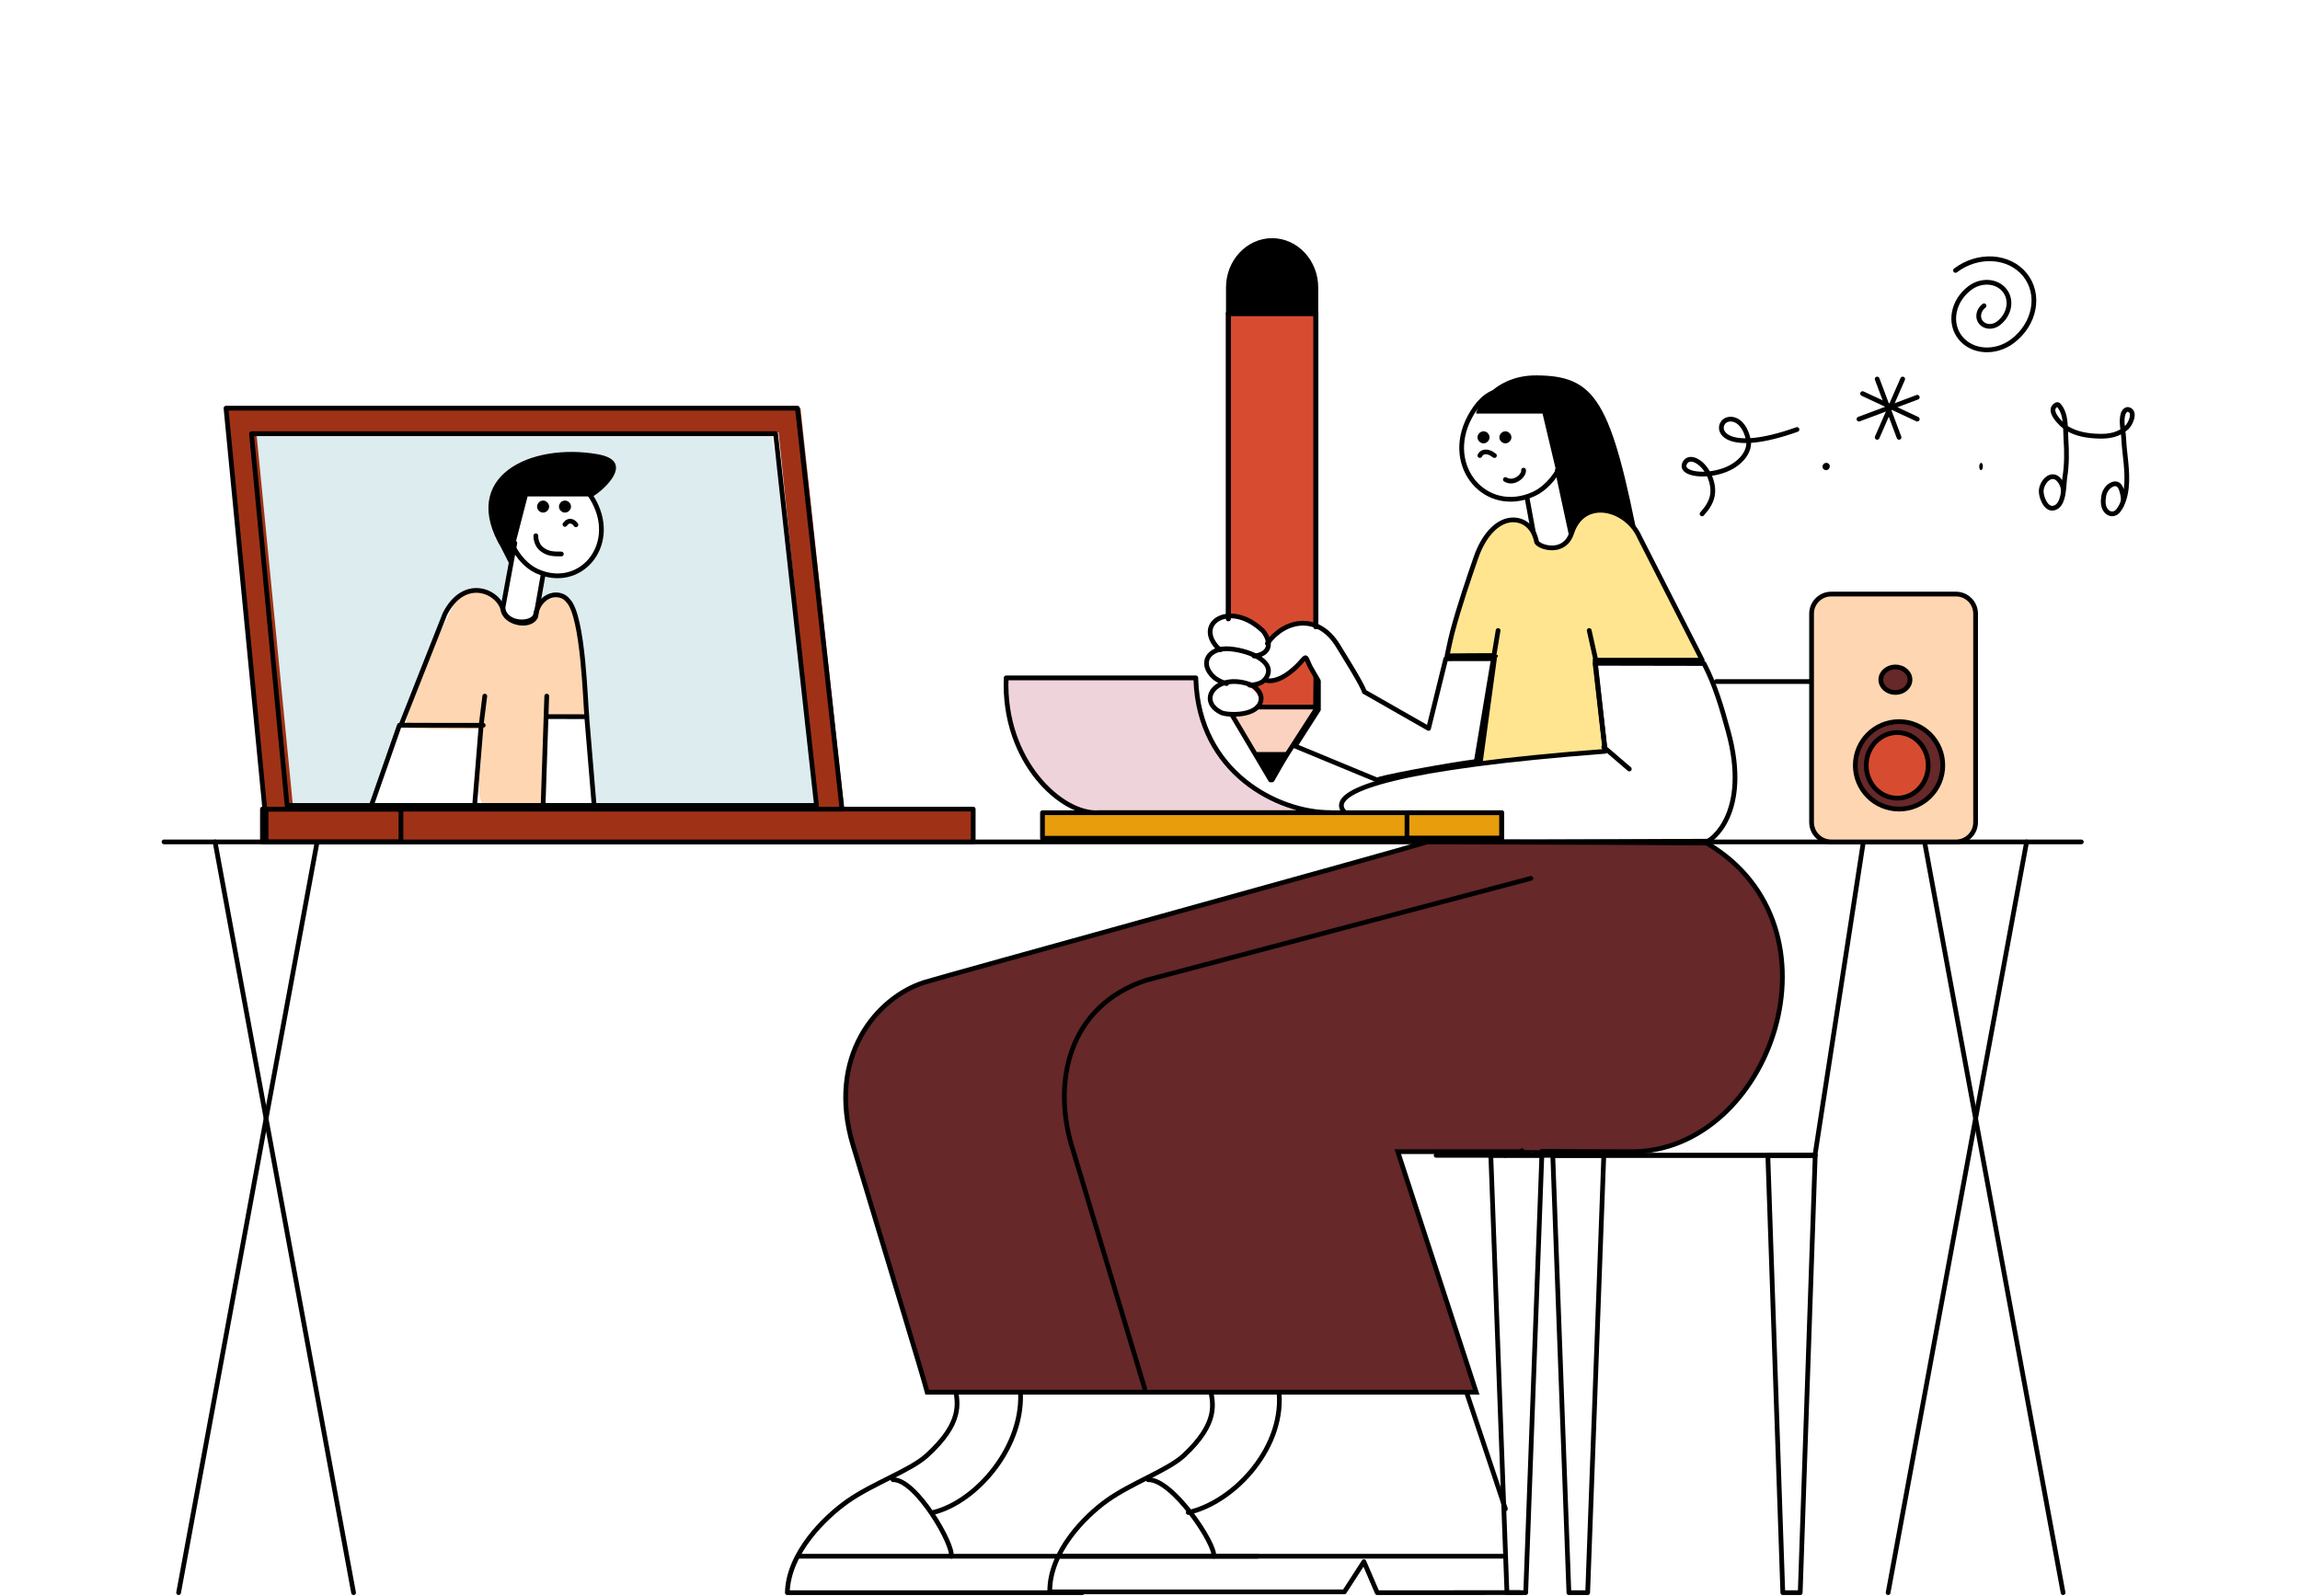 <svg width="631" height="438" viewBox="0 0 631 438" fill="none" xmlns="http://www.w3.org/2000/svg">
<path d="M102.464 220.479C108.092 204.025 114.197 187.743 120.77 171.646C121.797 169.136 122.878 166.555 124.809 164.656C126.604 162.888 129.137 161.826 131.641 162.057C134.145 162.289 136.536 163.909 137.452 166.258C137.487 166.353 138.432 164.888 138.491 164.733C138.804 163.92 138.768 163.03 138.786 162.176C138.816 160.485 139.076 158.96 139.353 157.251C140.605 149.603 142.359 142.097 144.083 134.538C144.16 134.194 144.248 133.832 144.502 133.588C144.827 133.28 145.311 133.256 145.754 133.25C148.807 133.209 151.86 133.167 154.907 133.12C157.954 133.072 159.773 132.414 161.527 135.048C164.249 139.13 165.377 144.423 163.883 149.176C162.885 152.356 160.635 155.127 157.789 156.83C156.437 157.637 154.777 158.373 153.183 158.485C151.588 158.598 150.189 157.862 148.665 157.447C148.199 158.45 148.317 159.613 148.193 160.716C147.98 162.562 147.059 164.431 147.626 166.199C148.329 165.594 149.026 164.983 149.728 164.377C150.059 164.093 150.39 163.802 150.785 163.612C151.547 163.244 152.439 163.291 153.283 163.345C153.59 163.363 153.903 163.386 154.187 163.517C156.425 164.555 158.356 169.836 158.556 172.043C160.098 188.924 161.987 205.787 162.365 222.852C184.704 222.769 208.661 222.633 231 222.549C227.616 187.132 216.816 152.854 211.413 117.692C167.739 117.099 124.065 116.5 80.385 116.013C76.405 115.972 72.324 115.942 68.592 117.331C68.02 117.544 67.411 117.835 67.146 118.387C66.892 118.915 67.022 119.538 67.146 120.113C74.988 154.451 76.978 189.826 78.938 225C83.308 224.597 87.678 224.193 92.047 223.79" fill="#DDECEF"></path>
<path d="M132.154 199.948C125.103 200.185 118.04 200.096 111 199.67C113.226 190.289 117.196 181.44 121.15 172.657C121.969 170.833 123 169.105 123.797 167.276C124.459 165.755 125.091 163.932 126.432 162.873C127.381 162.121 128.664 161.943 129.87 162.014C132.265 162.156 134.555 163.251 136.277 164.921C138.274 166.856 138.532 169.454 141.46 170.425C143.399 171.07 145.952 170.709 146.837 168.851C147.1 168.306 147.182 167.691 147.416 167.128C148.242 165.128 150.602 164.37 152.682 163.849C153.215 163.713 153.788 163.583 154.298 163.784C154.743 163.962 155.059 164.358 155.34 164.749C157.056 167.128 158.726 169.993 159.018 172.941C159.1 173.751 161.923 196.959 160.688 197.001C158.825 197.054 156.939 197.445 155.1 197.172C154.485 197.084 150.216 196.61 150.11 197.356C149.824 199.451 149.027 221.363 149.209 221.357L140.389 221.677C138.362 221.748 135.27 222.487 133.402 221.458C130.216 219.706 131.744 212.556 131.832 209.75C131.855 208.933 132.101 199.937 132.148 199.937L132.154 199.948Z" fill="#FFD6B2"></path>
<path d="M132.568 199H110L122.065 168.461C127.293 158.172 136.614 162.038 137.992 167.24C139.103 171.443 145.697 171.413 146.85 168.961C148.032 162.724 153.77 161.927 155.885 164.834C160.085 169.117 160.608 193.432 161 196.64L150.028 196.628" stroke="black" stroke-width="1.3" stroke-linecap="round" stroke-linejoin="round"></path>
<path d="M141.245 149L138.056 166.317C137.258 170.657 145.26 172.75 146.972 169.204L149 157.704" stroke="black" stroke-width="1.3" stroke-linecap="round" stroke-linejoin="round"></path>
<path d="M133 191L132 199" stroke="black" stroke-width="1.3" stroke-linecap="round" stroke-linejoin="round"></path>
<path d="M150 191L149 221" stroke="black" stroke-width="1.3" stroke-linecap="round" stroke-linejoin="round"></path>
<path d="M163.035 137.736C161.319 134.48 158.874 131.826 156.118 131.344C148.731 130.06 141.532 132.187 139.299 140.796C137.83 146.454 141.979 154.25 147.244 156.68C158.916 162.068 169.499 150.008 163.035 137.736Z" stroke="black" stroke-width="1.3" stroke-linecap="round" stroke-linejoin="round"></path>
<path d="M154 152C151.85 152 150.325 152.028 148.579 150.632C147.477 149.752 147 148.256 147 147" stroke="black" stroke-width="1.3" stroke-linecap="round" stroke-linejoin="round"></path>
<path d="M158 144C157.388 143.113 156.413 142.63 155.475 143.346C155.475 143.346 155.042 143.841 155 143.89" stroke="black" stroke-width="1.3" stroke-linecap="round" stroke-linejoin="round"></path>
<path fill-rule="evenodd" clip-rule="evenodd" d="M155 138C154.452 138 154 138.447 154 139.003C154 139.559 154.446 140 155 140C155.554 140 156 139.553 156 139.003C156 138.453 155.554 138 155 138Z" fill="black"></path>
<path d="M155 138C154.452 138 154 138.447 154 139.003C154 139.559 154.446 140 155 140C155.554 140 156 139.553 156 139.003C156 138.453 155.554 138 155 138Z" stroke="black" stroke-width="1.3" stroke-linecap="round" stroke-linejoin="round"></path>
<path fill-rule="evenodd" clip-rule="evenodd" d="M149 138C148.452 138 148 138.447 148 139.003C148 139.559 148.446 140 149 140C149.554 140 150 139.553 150 139.003C150 138.453 149.554 138 149 138Z" fill="black"></path>
<path d="M149 138C148.452 138 148 138.447 148 139.003C148 139.559 148.446 140 149 140C149.554 140 150 139.553 150 139.003C150 138.453 149.554 138 149 138Z" stroke="black" stroke-width="1.3" stroke-linecap="round" stroke-linejoin="round"></path>
<path fill-rule="evenodd" clip-rule="evenodd" d="M137.6 150.47C125.708 130.71 145.553 121.382 163.991 124.636C175.716 126.706 163.29 136.292 162.476 136.235L162.179 136.212H144.746L139.881 155L137.588 150.47H137.6Z" fill="black"></path>
<path d="M102 220.664L109.581 199L132 199.071L129.396 231" stroke="black" stroke-width="1.3" stroke-linecap="round" stroke-linejoin="round"></path>
<path d="M266 229C265.96 228.105 261.956 223.532 261 223" stroke="black" stroke-width="1.3" stroke-linecap="round" stroke-linejoin="round"></path>
<path d="M161 197L163 221" stroke="black" stroke-width="1.3" stroke-linecap="round" stroke-linejoin="round"></path>
<path d="M80.915 226.736L70.331 118.623H213.595L224.772 227L232 225.969L219.613 112H62L72.679 222.373L80.915 226.736Z" fill="#9F3216"></path>
<path d="M332 381H262.104C262.744 385 264.196 390.384 254.212 399.423C249.748 403.465 239.633 406.952 232.637 411.834C226.328 416.239 216.273 426.051 216 437H296.93" stroke="black" stroke-width="1.3" stroke-linecap="round" stroke-linejoin="round"></path>
<path d="M219 427H345" stroke="black" stroke-width="1.3" stroke-linecap="round" stroke-linejoin="round"></path>
<path d="M245 406.001C251.342 405.869 261.722 423.925 260.96 427" stroke="black" stroke-width="1.3" stroke-linecap="round" stroke-linejoin="round"></path>
<path d="M256 415C267.939 412.103 281.319 396.641 279.895 381" stroke="black" stroke-width="1.3" stroke-linecap="round" stroke-linejoin="round"></path>
<path d="M413 414L402 381" stroke="black" stroke-width="1.3" stroke-linecap="round" stroke-linejoin="round"></path>
<path d="M332.015 381C332.797 384.984 334.449 390.346 324.803 399.35C320.492 403.376 310.515 406.848 303.705 411.711C297.564 416.099 287.877 425.872 288.001 436.783H368.829L374.188 428.502L377.836 437L417 436.982" stroke="black" stroke-width="1.3" stroke-linecap="round" stroke-linejoin="round"></path>
<path d="M291 427H384.484H389.991H413" stroke="black" stroke-width="1.3" stroke-linecap="round" stroke-linejoin="round"></path>
<path d="M315 406.001C321.802 405.869 333.666 423.925 332.971 427" stroke="black" stroke-width="1.3" stroke-linecap="round" stroke-linejoin="round"></path>
<path d="M326 415C338.898 412.104 352.906 396.645 350.786 381" stroke="black" stroke-width="1.3" stroke-linecap="round" stroke-linejoin="round"></path>
<path d="M470.889 187H518L497.926 317H426L439.271 231.041" stroke="black" stroke-width="1.3" stroke-linecap="round" stroke-linejoin="round"></path>
<path d="M87 231L49 437" stroke="black" stroke-width="1.3" stroke-linecap="round" stroke-linejoin="round"></path>
<path d="M59 231L97 437" stroke="black" stroke-width="1.3" stroke-linecap="round" stroke-linejoin="round"></path>
<path d="M480.41 245H470C471.561 249.32 477.177 275.411 477.282 276.691L485 280" stroke="black" stroke-width="1.3" stroke-linecap="round" stroke-linejoin="round"></path>
<path d="M571 231H45" stroke="black" stroke-width="1.3" stroke-linecap="round" stroke-linejoin="round"></path>
<path d="M528 231L566 437" stroke="black" stroke-width="1.3" stroke-linecap="round" stroke-linejoin="round"></path>
<path d="M556 231L518 437" stroke="black" stroke-width="1.3" stroke-linecap="round" stroke-linejoin="round"></path>
<path d="M427.248 129L430.94 146.135C431.803 150.644 423.112 152.815 421.257 149.137L419 136.915" stroke="black" stroke-width="1.3" stroke-linecap="round" stroke-linejoin="round"></path>
<path d="M403.193 114.479C405.102 110.862 407.833 107.913 410.904 107.381C419.144 105.957 427.178 108.321 429.665 117.882C431.307 124.17 426.679 132.833 420.805 135.534C407.784 141.52 395.98 128.117 403.193 114.485V114.479Z" stroke="black" stroke-width="1.3" stroke-linecap="round" stroke-linejoin="round"></path>
<path d="M406 124.988C406.432 124.078 407.534 123.611 409.115 124.406C409.115 124.406 409.919 124.942 410 125" stroke="black" stroke-width="1.3" stroke-linecap="round" stroke-linejoin="round"></path>
<path fill-rule="evenodd" clip-rule="evenodd" d="M407 119C407.556 119 408 119.448 408 119.997C408 120.546 407.551 121 407 121C406.449 121 406 120.552 406 119.997C406 119.443 406.449 119 407 119Z" fill="black"></path>
<path d="M407 119C407.556 119 408 119.448 408 119.997C408 120.546 407.551 121 407 121C406.449 121 406 120.552 406 119.997C406 119.443 406.449 119 407 119Z" stroke="black" stroke-width="1.3" stroke-linecap="round" stroke-linejoin="round"></path>
<path fill-rule="evenodd" clip-rule="evenodd" d="M412.997 119C413.552 119 414 119.448 414 119.997C414 120.546 413.552 121 412.997 121C412.443 121 412 120.552 412 119.997C412 119.443 412.448 119 412.997 119Z" fill="black"></path>
<path d="M412.997 119C413.552 119 414 119.448 414 119.997C414 120.546 413.552 121 412.997 121C412.443 121 412 120.552 412 119.997C412 119.443 412.448 119 412.997 119Z" stroke="black" stroke-width="1.3" stroke-linecap="round" stroke-linejoin="round"></path>
<path fill-rule="evenodd" clip-rule="evenodd" d="M450 151C442.067 109.873 437.809 103.084 421.506 103C408.743 102.935 404.236 113.574 405.103 113.509L405.422 113.485H423.193L432.099 151H450Z" fill="black"></path>
<path d="M417.983 129C418.247 130.368 415.442 133.039 413 131.573" stroke="black" stroke-width="1.3" stroke-linecap="round" stroke-linejoin="round"></path>
<path d="M267 222H72V231H267V222Z" fill="#9F3216"></path>
<path d="M267 222H72V231H267V222Z" stroke="black" stroke-width="1.3" stroke-linecap="round" stroke-linejoin="round"></path>
<path d="M110 222H73V231H110V222Z" stroke="black" stroke-width="1.3" stroke-linecap="round" stroke-linejoin="round"></path>
<path d="M413 317H498" stroke="black" stroke-width="1.3" stroke-linecap="round" stroke-linejoin="round"></path>
<path d="M498 317H485L489.109 437H493.885L498 317Z" stroke="black" stroke-width="1.3" stroke-linecap="round" stroke-linejoin="round"></path>
<path d="M468.189 231.32L445.093 231.172L391.618 231C381.775 234.024 258.212 268.071 253.609 269.533C240.611 273.658 226.681 289.808 234.043 314.279C243.796 346.699 253.211 377.467 254.38 382C284.784 382 292.669 382 293.903 382C293.517 382 292.651 382 292.301 382C293.879 382 330.139 382 404.995 382L383.472 315.99H417.578C417.495 315.712 417.483 315.599 417.644 315.877C417.673 315.93 447.68 316.002 447.68 316.002C485.761 316.002 507.462 254.353 468.189 231.314V231.32Z" fill="#662829" stroke="black" stroke-width="1.3" stroke-miterlimit="10"></path>
<path d="M218.768 112H62L72.651 222H231L218.768 112Z" stroke="black" stroke-width="1.3" stroke-linecap="round" stroke-linejoin="round"></path>
<path fill-rule="evenodd" clip-rule="evenodd" d="M429 115C430.656 115 432 116.791 432 119C432 121.209 430.656 123 429 123C427.344 123 426 121.209 426 119C426 116.791 427.344 115 429 115Z" fill="black"></path>
<path d="M413 317H394" stroke="black" stroke-width="1.3" stroke-linecap="round" stroke-linejoin="round"></path>
<path d="M314.051 381L294.458 315.838C288.369 297.11 293.073 276.056 314.442 268.957L420 241" stroke="black" stroke-width="1.3" stroke-linecap="round" stroke-linejoin="round"></path>
<path fill-rule="evenodd" clip-rule="evenodd" d="M449.786 147.406C446.291 139.417 434.434 136.26 431.181 146.303C429.207 152.403 422.453 150.33 421.581 148.847C420.62 143.867 417.19 142.336 414.267 142.729C410.478 143.236 406.966 147.173 404.944 153.047C403.229 158.039 400.306 166.605 398.444 173.735C397.813 176.148 397 180.288 397 180.288C397 180.288 410.272 180.133 410.301 180.264L405.928 209L440.28 205.551L437.61 181.485H467L449.792 147.4L449.786 147.406Z" fill="#FFE590"></path>
<path d="M440.278 205L437.608 181.138H467L449.79 147.343C446.295 139.422 434.437 136.292 431.184 146.25C429.209 152.298 422.455 150.243 421.583 148.772C420.622 143.834 417.192 142.316 414.269 142.706C410.479 143.208 406.966 147.112 404.945 152.936C403.23 157.885 400.306 166.379 398.444 173.448C397.813 175.841 397 179.945 397 179.945C397 179.945 410.273 179.792 410.302 179.922" stroke="black" stroke-width="1.3" stroke-linecap="round" stroke-linejoin="round"></path>
<path d="M436 173L438 182" stroke="black" stroke-width="1.3" stroke-linecap="round" stroke-linejoin="round"></path>
<path d="M411 173L405 209" stroke="black" stroke-width="1.3" stroke-linecap="round" stroke-linejoin="round"></path>
<path d="M423 317H409L413.425 437H418.575L423 317Z" stroke="black" stroke-width="1.3" stroke-linecap="round" stroke-linejoin="round"></path>
<path d="M440 317H426L430.425 437H435.575L440 317Z" stroke="black" stroke-width="1.3" stroke-linecap="round" stroke-linejoin="round"></path>
<path d="M212.782 119H69L78.766 221H224L212.782 119Z" stroke="black" stroke-width="1.3" stroke-linecap="round" stroke-linejoin="round"></path>
<path d="M536.62 163H502.38C499.409 163 497 165.414 497 168.393V225.607C497 228.586 499.409 231 502.38 231H536.62C539.591 231 542 228.586 542 225.607V168.393C542 165.414 539.591 163 536.62 163Z" fill="#FFD6B2" stroke="black" stroke-width="1.3" stroke-miterlimit="10"></path>
<path d="M521 222C527.627 222 533 216.627 533 210C533 203.373 527.627 198 521 198C514.373 198 509 203.373 509 210C509 216.627 514.373 222 521 222Z" fill="#662829" stroke="black" stroke-width="1.3" stroke-miterlimit="10"></path>
<path d="M520 190C522.209 190 524 188.433 524 186.5C524 184.567 522.209 183 520 183C517.791 183 516 184.567 516 186.5C516 188.433 517.791 190 520 190Z" fill="#662829" stroke="black" stroke-width="1.3" stroke-miterlimit="10"></path>
<path d="M493 117.852C473.872 124.647 470.764 118.373 472.784 115.88C474.136 114.209 478.278 114.481 479.637 120.582C480.292 123.519 477.984 126.682 474.437 128.434C468.72 131.262 460.286 130.262 462.306 126.902C463.652 124.664 467.674 126.867 469.249 131.222C470.602 134.969 469.88 137.802 466.959 141" stroke="black" stroke-width="1.3" stroke-linecap="round" stroke-linejoin="round"></path>
<path fill-rule="evenodd" clip-rule="evenodd" d="M501.944 127.633C502.126 128.146 501.849 128.731 501.328 128.931C500.807 129.131 500.239 128.881 500.056 128.367C499.874 127.854 500.151 127.269 500.672 127.069C501.193 126.869 501.761 127.119 501.944 127.633Z" fill="black"></path>
<path d="M526 109L510 115" stroke="black" stroke-width="1.3" stroke-linecap="round" stroke-linejoin="round"></path>
<path d="M522 104L515 120" stroke="black" stroke-width="1.3" stroke-linecap="round" stroke-linejoin="round"></path>
<path d="M515 104L521 120" stroke="black" stroke-width="1.3" stroke-linecap="round" stroke-linejoin="round"></path>
<path d="M511 108L526 115" stroke="black" stroke-width="1.3" stroke-linecap="round" stroke-linejoin="round"></path>
<path fill-rule="evenodd" clip-rule="evenodd" d="M543.972 127.633C544.063 128.146 543.925 128.731 543.664 128.931C543.404 129.131 543.119 128.881 543.028 128.367C542.937 127.854 543.075 127.269 543.336 127.069C543.596 126.869 543.881 127.119 543.972 127.633Z" fill="black"></path>
<path d="M581.242 139.992C582.701 137.907 582.798 137.03 582.063 134.531C581.844 133.784 581.425 132.973 580.653 132.783C580.228 132.677 579.772 132.789 579.377 132.979C578.18 133.541 577.396 134.762 577.165 136.041C576.91 137.451 576.861 139.216 577.973 140.329C579.018 141.372 580.392 141.153 581.236 139.992C582.537 138.209 583.12 135.994 583.357 133.843C583.855 129.283 582.834 124.751 582.628 120.202C582.531 118.105 581.808 115.499 582.506 113.462C582.725 112.822 583.351 112.17 584.007 112.384C586.061 113.047 584.445 116.429 583.472 117.3C581.273 119.278 578.806 119.764 575.865 119.687C572.796 119.61 569.63 119.118 567.042 117.507C565.687 116.666 561.384 112.644 564.101 111.104C564.222 111.039 564.356 110.986 564.489 111.003C564.66 111.027 564.787 111.163 564.897 111.294C566.987 113.835 566.58 117.436 566.786 120.481C567.023 123.969 567.042 127.5 566.483 130.959C566.136 133.097 566.452 138.955 563.274 139.435C561.166 139.755 559.865 136.106 560.011 134.536C560.266 131.835 563.22 129.04 565.255 132.167C565.498 132.546 565.729 132.937 565.851 133.364C566.075 134.146 566.124 134.744 565.99 135.549" stroke="black" stroke-width="1.3" stroke-miterlimit="10" stroke-linecap="round"></path>
<path d="M544.315 83.9C542.764 85.072 542.384 87.114 543.459 88.453C544.539 89.792 546.671 89.929 548.223 88.75C551.326 86.4 552.09 82.323 549.929 79.645C547.769 76.967 543.505 76.699 540.402 79.05C535.747 82.573 534.604 88.685 537.839 92.702C541.08 96.719 547.476 97.124 552.13 93.601C558.336 88.905 559.865 80.752 555.543 75.395C551.222 70.039 542.695 69.504 536.489 74.199" stroke="black" stroke-width="1.3" stroke-linecap="round" stroke-linejoin="round"></path>
<path d="M520.5 219C525.194 219 529 214.971 529 210C529 205.029 525.194 201 520.5 201C515.806 201 512 205.029 512 210C512 214.971 515.806 219 520.5 219Z" fill="#D74C30" stroke="black" stroke-width="1.3" stroke-miterlimit="10"></path>
<path fill-rule="evenodd" clip-rule="evenodd" d="M347.553 176.103C347.287 174.71 346.35 173.488 346.249 173.387C342.816 170.031 339.169 168.976 336.418 169.332V85.549H361.565V171.543C356.602 169.112 350.957 171.36 347.553 176.103Z" fill="#FBD2C0"></path>
<path fill-rule="evenodd" clip-rule="evenodd" d="M337.171 187.76C336.91 187.79 336.661 187.843 336.418 187.896V187.564C336.661 187.636 336.91 187.701 337.171 187.766V187.76Z" fill="#FBD2C0"></path>
<path fill-rule="evenodd" clip-rule="evenodd" d="M343.74 179.987C344.452 179.91 345.11 179.762 345.679 179.519C345.489 179.999 345.335 180.461 345.223 180.9C344.778 180.568 344.274 180.266 343.74 179.987Z" fill="#FBD2C0"></path>
<path fill-rule="evenodd" clip-rule="evenodd" d="M345.365 192.415C345.65 190.321 343.355 188.804 343.183 188.732C342.804 188.572 342.436 188.46 342.063 188.341C343.913 188.294 345.561 187.849 346.415 186.722C346.569 186.515 346.682 186.313 346.794 186.112C348.864 186.977 352.427 185.785 356.264 181.736C358.517 179.364 357.788 179.305 359.311 182.507C359.46 182.815 361.203 186.135 361.369 186.42L361.565 194.312L355.149 204.368L348.733 214.43L337.568 196.203C340.557 196.328 344.921 195.64 345.36 192.409L345.365 192.415Z" fill="#FBD2C0"></path>
<path fill-rule="evenodd" clip-rule="evenodd" d="M345.673 179.519C345.484 179.999 345.329 180.461 345.217 180.9C344.772 180.568 344.268 180.266 343.734 179.987C344.446 179.91 345.104 179.762 345.673 179.519Z" fill="#E89D0D"></path>
<path fill-rule="evenodd" clip-rule="evenodd" d="M347.553 176.103C347.287 174.71 346.35 173.488 346.249 173.387C342.816 170.031 339.169 168.976 336.418 169.332V85.549H361.565V171.543C356.602 169.112 350.957 171.36 347.553 176.103Z" fill="#D74C30"></path>
<path fill-rule="evenodd" clip-rule="evenodd" d="M346.793 186.112C348.863 186.977 352.426 185.785 356.262 181.736C358.516 179.364 357.786 179.305 359.31 182.507C359.458 182.815 361.202 186.135 361.368 186.42L361.563 194.312H344.433C344.919 193.808 345.263 193.185 345.364 192.415C345.649 190.321 343.354 188.804 343.182 188.732C342.803 188.572 342.435 188.46 342.062 188.341C343.911 188.294 345.56 187.849 346.414 186.722C346.568 186.515 346.681 186.313 346.793 186.112Z" fill="#D74C30"></path>
<path fill-rule="evenodd" clip-rule="evenodd" d="M337.171 187.76C336.91 187.79 336.661 187.843 336.418 187.896V187.564C336.661 187.636 336.91 187.701 337.171 187.766V187.76Z" fill="#E89D0D"></path>
<path d="M440.364 206.147C327.319 214.712 370.257 230.812 411.909 230.991C411.98 230.991 412.046 230.979 412.118 230.985C414.882 231.063 467.456 230.812 468.389 230.812C469.197 230.812 480.341 223.284 474.12 200.641C472.314 194.049 470.573 188.031 467.48 182.054L437.607 182L440.358 206.147H440.364Z" stroke="black" stroke-width="1.3" stroke-linecap="round" stroke-linejoin="round"></path>
<path d="M412 223H286V230H412V223Z" fill="#E89D0D"></path>
<path d="M412 223H286V230H412V223Z" stroke="black" stroke-width="1.3" stroke-linecap="round" stroke-linejoin="round"></path>
<path d="M412 223H386V230H412V223Z" stroke="black" stroke-width="1.3" stroke-linecap="round" stroke-linejoin="round"></path>
<path d="M361 186L360.912 194.862L348.575 214L338 196.18" stroke="black" stroke-width="1.3" stroke-linecap="round" stroke-linejoin="round"></path>
<path d="M337 169.788V86H361V172" stroke="black" stroke-width="1.3" stroke-linecap="round" stroke-linejoin="round"></path>
<path d="M337 169.788V86H361V172" stroke="black" stroke-width="1.3" stroke-linecap="round" stroke-linejoin="round"></path>
<path fill-rule="evenodd" clip-rule="evenodd" d="M349 214L347 210.5L345 207H349H353L351 210.5L349 214Z" fill="black"></path>
<path d="M349.003 214L347.001 210.5L345 207H349.003H353L350.999 210.5L349.003 214Z" stroke="black" stroke-width="1.3" stroke-linecap="round" stroke-linejoin="round"></path>
<path fill-rule="evenodd" clip-rule="evenodd" d="M360.994 86H337V78.874C337 71.797 342.397 66 349 66C355.597 66 361 71.791 361 78.874V86H360.994Z" fill="black"></path>
<path d="M360.994 86H337V78.874C337 71.797 342.397 66 349 66C355.597 66 361 71.791 361 78.874V86H360.994Z" stroke="black" stroke-width="1.3" stroke-linecap="round" stroke-linejoin="round"></path>
<path fill-rule="evenodd" clip-rule="evenodd" d="M365 222.975C350.529 222.975 328.96 211.976 328.085 186.534L328.073 186H276.037C275.12 209.158 291.584 223.765 301.402 222.969H365V222.975Z" fill="#EFD3DB"></path>
<path d="M365 222.975C350.529 222.975 328.96 211.976 328.085 186.534L328.073 186H276.037C275.12 209.158 291.584 223.765 301.402 222.969H365V222.975Z" stroke="black" stroke-width="1.3" stroke-linecap="round" stroke-linejoin="round"></path>
<path d="M343.679 188.103C334.08 184.086 328.002 192.076 335.075 195.53C336.599 196.274 345.334 196.748 345.974 191.982C346.273 189.777 343.865 188.178 343.685 188.103H343.679Z" stroke="black" stroke-width="1.3" stroke-linecap="round" stroke-linejoin="round"></path>
<path d="M342.897 188C344.665 187.896 346.209 187.444 347.033 186.43C350.663 181.968 343.322 178.543 337.405 178.039C331.494 177.535 328.82 182.06 333.1 185.873C333.569 186.291 334.868 187.142 336.505 187.571" stroke="black" stroke-width="1.3" stroke-linecap="round" stroke-linejoin="round"></path>
<path d="M344.032 180C345.472 179.848 346.701 179.386 347.421 178.481C349.043 176.422 346.761 173.39 346.592 173.226C337.816 164.624 327.685 170.724 333.937 177.6C334.118 177.801 334.445 178.02 334.881 178.244" stroke="black" stroke-width="1.3" stroke-linecap="round" stroke-linejoin="round"></path>
<path d="M347.698 176.538C352.445 169.939 361.589 168.162 367.098 177.217C368.531 179.567 374.029 188.315 374.283 189.803L391.926 199.868L396.642 180.753L410 180.73L406.159 208.876C405.425 208.587 381.699 212.636 377.757 214L355.303 204.708L361.707 194.697V186.84C361.541 186.556 359.6 183.25 359.452 182.943C357.931 179.756 358.659 179.815 356.41 182.176C352.605 186.172 349.071 187.377 347 186.556" stroke="black" stroke-width="1.3" stroke-linecap="round" stroke-linejoin="round"></path>
<path d="M440 205L447 211" stroke="black" stroke-width="1.3" stroke-linecap="round" stroke-linejoin="round"></path>
<path d="M345 194H361" stroke="black" stroke-width="1.3" stroke-linecap="round" stroke-linejoin="round"></path>
</svg>
